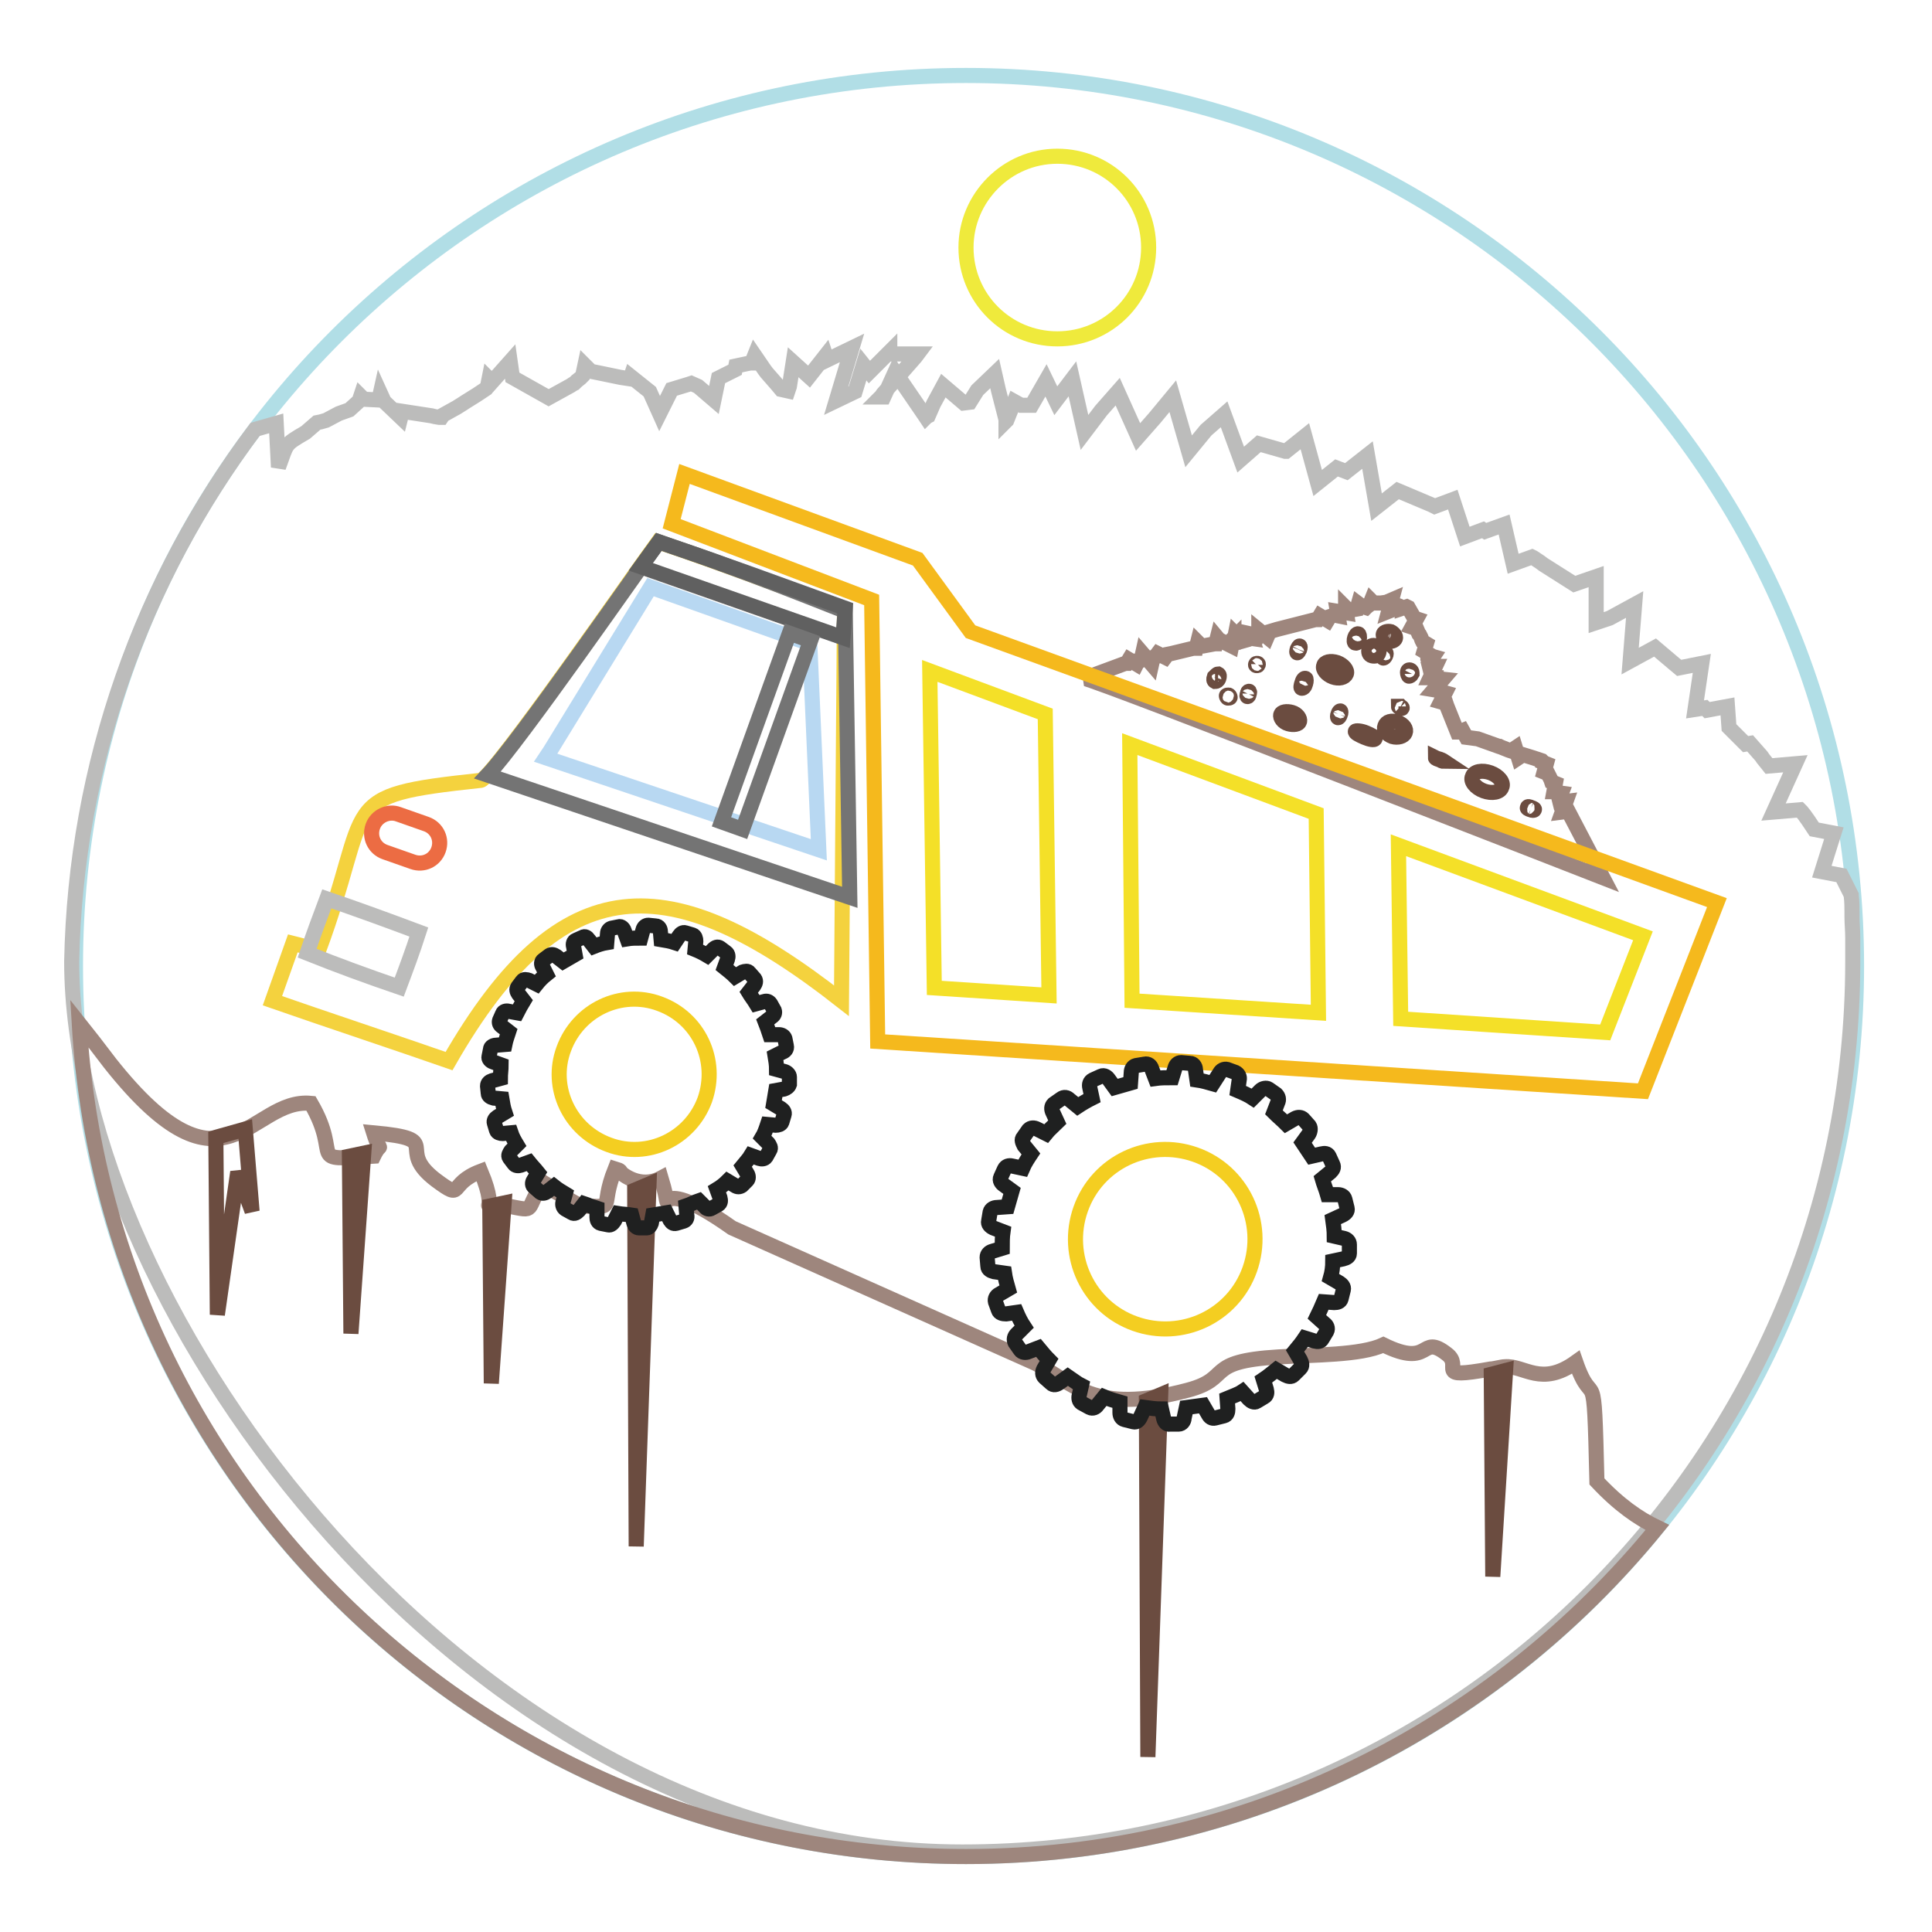 <?xml version="1.0" encoding="utf-8"?>
<!-- Svg Vector Icons : http://www.onlinewebfonts.com/icon -->
<!DOCTYPE svg PUBLIC "-//W3C//DTD SVG 1.1//EN" "http://www.w3.org/Graphics/SVG/1.1/DTD/svg11.dtd">
<svg version="1.1" xmlns="http://www.w3.org/2000/svg" xmlns:xlink="http://www.w3.org/1999/xlink" x="0px" y="0px" viewBox="0 0 256 256" enable-background="new 0 0 256 256" xml:space="preserve">
<g> <path stroke-width="2" fill-opacity="0" stroke="#b1dee6"  d="M128,10c65.2,0,118,52.8,118,118c0,65.2-52.8,118-118,118c-65.2,0-118-52.8-118-118C10,62.8,62.8,10,128,10 z"/> <path stroke-width="2" fill-opacity="0" stroke="#bcbcbb"  d="M33.8,56.9l2.8-0.8l0.3,5.8c1.2-3.2,0.7-2.9,3.6-4.6l1.5-1.3l0.5-0.1l0.7-0.2l1.7-0.9l1.4-0.5l1.1-1 l0.2-0.2l0.2-0.6l0.4,0.4l2,0.1l0.2-0.9l0.5,1.1l2.2,2.1l0.2-0.8l3.9,0.6l0.4,0.1l0.6,0.1l0.3,0l0.2-0.3l1.8-1l0.8-0.5l0.3-0.2 l1.6-1l1.2-0.8l0.2-0.3l0.2-1l0.4,0.4l2.4-2.7l0.3,2.1l4.8,2.7l2.9-1.6l0.3-0.2l0.2-0.1l0.3-0.3l0.5-0.4l0.3-0.3l0.3-1.4l0.8,0.8 l1,0.2l2.9,0.6l1.3,0.2l0.1-0.3l2.5,2l0,0l1.3,2.9l1.6-3.2l2.3-0.7l0.3-0.1l0.9,0.4l2.1,1.8l0.6-2.9l2.2-1.1l0.1-0.5l1.4-0.3 l0.5-0.1l0.2,0l0.4-1l1.3,1.9l0.3,0.4l1.4,1.6l0.5,0.6l0.9,0.2l0.2-0.6l0.5-3.2l2.1,1.9l2.2-2.8l0.2,0.6l3.3-1.6l-2.1,7l2.5-1.2 l1.1-3.6l0.8,1l1.3-1.3l0.6-0.6l0.8-0.8l0,0.3l3.7,0l-0.3,0.4l0,0l-4.3,4.9l-0.2,0.3l-0.1,0.1h0.1l0.3,0l1.5-3.3l2.6,3.8l1.3,1.9 l0.2,0.3l0.1-0.1l0.2-0.1l0.7-1.6l1.3-2.4l2.7,2.3l0.8-0.1l1-1.6l2.3-2.2l0.5,2.2l1,3.9l0,0.2l0.1-0.1l1-2.5l0.9,0.5l1.4,0l1.9-3.3 l1.3,2.7l2.2-2.9l1.6,7.1l2.2-2.9l2.2-2.5l2.7,6l2.2-2.5l2.4-2.9l2.1,7.3l2.3-2.8l2.4-2.1l2.2,6l2.4-2.1l3.5,1l0.1,0l2.5-2l1.7,6.2 l2.5-2l1.3,0.5l2.8-2.2l1.2,6.9l2.8-2.2l4.5,1.9l0.4,0.2l2.4-0.9l1.6,4.9l2.4-0.9l0.3,0.2l2.5-0.9l1.2,5.2l2.5-0.9l0.2,0.1l0.9,0.6 l0.4,0.3l4.1,2.6l2.9-1l0,6.1l1.8-0.6l3.3-1.8l-0.6,7.5l3.3-1.8l2.6,2.2l0.6,0.5l3-0.6l-0.9,6.1l1.3-0.2l0.3,0.3l2.7-0.5l0.2,2.8 l0.3,0.3l1.3,1.3l0.6,0.6l0.6-0.1l1.5,1.7l0.2,0.3l0.8,1l3.5-0.3l-2.9,6.4l3.5-0.3l0.2,0.2l0.4,0.5l0.5,0.7l0.8,1.2l2.6,0.5 l-1.6,5.1l2.6,0.5l0.3,0.6l0.1,0.2c0.3,0.6,0.6,1.2,0.9,1.8l0,0.1c0.1,0.8,0.1,1.6,0.1,2.3l0,0.1l0,0.4c0,0.9,0.1,1.8,0.1,2.8 l0,0.1v0l0,0c0,1,0,2,0,3c0,65.2-52.8,118-118,118c-65.2,0-118-72.1-118-118C10,101.3,18.9,76.7,33.8,56.9z"/> <path stroke-width="2" fill-opacity="0" stroke="#9e867d"  d="M219.6,202.4c-2.5-1.2-5.1-3-8-6.1c-0.4-17.1-0.4-8.9-2.8-15.8c-4.6,3.3-6.8,0.4-9.4,0.6 c-0.4,0-1.5,0.3-1.9,0.3c-7.8,1.4-3.5-0.3-5.8-2c-3.6-2.8-1.9,2-8.4-1.2c-3,1.4-9.1,1.3-13.9,1.6c-10,0.6-6,2.8-12,4.4 c-12.8,3.4-15.2-1.1-20.3-3.6l-40.1-17.9c-12-8.5-7.2,0.7-9.4-6.6c-2.8,1.5-5.2-0.6-5.3-0.7c-0.1-0.4-0.5-0.4-0.8-0.5 c-2.2,5.5,0.5,5-4.6,4.9l-4.2-2.4c-0.1-0.5-0.4-0.5-0.7-0.7c-2.6,3.7-0.7,3.9-4.7,3.1c-4.8-0.9-0.8,2.1-3.6-4.6 c-4.5,1.7-2.1,4-5.9,1.2c-5.7-4.3,1.4-5.4-8.3-6.3c1,3.2,1.1,0.8,0,3.1c-9.3,0.6-4,0.4-8.3-7c-8.1-0.8-11.3,14-26.6-5.3 c-1.6-2.1-2.9-3.8-4.1-5.3C14.1,197.2,65.4,246,128,246C164.9,246,197.9,229,219.6,202.4z"/> <path stroke-width="2" fill-opacity="0" stroke="#6b4c40"  d="M84.1,157.7l0.2,47.2l1.7-48L84.1,157.7z M151.9,185.6l0.2,47.2l1.7-48L151.9,185.6z"/> <path stroke-width="2" fill-opacity="0" stroke="#9e867d"  d="M143.7,89.9c1.4,0.1,68.7,26.4,68.7,26.4l-4.6-8.8l-0.8,0.1l0.5-1.4l-0.8,0.1l-0.1-0.4l0.3-0.8l-0.7-0.1 l-0.2-0.1l-0.1,0l0.2-1.1l-0.5-0.2l0,0l-0.1-0.3l-0.4-0.8l-0.5-0.2l0.3-1.1l-0.5-0.2l0-0.1l-0.1-0.1l-1.2-0.4l-1.3-0.4l-0.6,0.4 l-0.4-1.3l-0.6,0.4l-0.3-0.1l-1-0.4l-0.2-0.1l-0.1,0l-2.8-1l-1.5-0.2l-0.5-0.9l-0.5,0.2l-0.1,0l-0.1,0l-1.4-3.5l-0.1-0.3l-0.7-0.2 l0.6-1.2l-0.7-0.2l0,0l-0.2-0.1l-0.6-0.1l1.2-1.4l-0.9-0.1l0-0.1l-0.8,0l0.7-1.5l-0.8,0l-0.1-0.4l0.6-0.9l-0.7-0.2l0-0.1l0-0.1 l-0.5-0.3l0.3-1l-0.5-0.3l0,0l-0.1-0.2l-0.1-0.3l-0.1-0.2l-0.1-0.2l-0.1-0.1l-0.3-0.7l-0.6-0.2l0.6-1.1l-0.3-0.1l-0.8-1.4l-0.2-0.1 l-0.6,0.2l0-0.1l-0.2-0.1l-0.2-0.1l-0.3-0.1l-0.1,0.1l-0.2,0.2l-0.1,0.1l-0.2,0.2L184,81l0.4-1.5l-0.7,0.3l-0.7,0.1l-1,0l-0.3-0.3 l-0.2,0.5l-0.4,0.3l-0.1,0.1l-0.6-0.2L180,80l-0.2,0.7l-1.1,0.2l-0.3-0.3l-0.1-0.1l0,0.1v0l0.1,0.6l-1.2-0.2l0.1,0.6l-0.5-0.1 l-0.6,0.2l-0.3,0.5l-1-0.6l-0.3,0.5l-0.1,0l-0.1,0l-0.1,0l-5.1,1.3l-1,0.3l-0.3,0.7l-1.1-0.9l0,0.1l0,0l-0.2,0.6l-0.9-0.2l0.2,0.6 l-1.4-0.2l0.2,0.6l-0.9-0.9l-0.1-0.1l-0.1,0.5l0.5,0.6l-0.7,0.2l-0.1-0.1l0.2-0.6l0-0.1l-0.1,0.1l0,0.5l-0.1,0l-0.1,0.5l-1-0.5 l-0.1,0.5l0-0.1l-0.3-0.3l0-0.1l-0.5-0.6l-0.2,0.8l-0.1,0l-1.6,0.3l-0.2,0l-0.5-0.5l-0.2,0.8l0,0l-0.1,0l-0.2,0l-0.1,0l-2.9,0.7 l-0.5,0.1l-0.3,0.4l-1-0.5l-0.3,0.4l-0.1,0l-0.2,0.1l-0.2,0.9l-1.2-1.4l-0.2,0.9l-0.2,0.1l-0.1,0l-0.1,0l-0.2,0.4l-1-0.6l-0.3,0.5 l-0.2,0L143.7,89.9L143.7,89.9z"/> <path stroke-width="2" fill-opacity="0" stroke="#f4d23e"  d="M42.2,126c7.4-20,1.9-20.5,21.5-22.6c1.4,0,21-28.2,23.5-31.6c9.4,3.2,15.3,5.5,24.7,8.9l-0.4,51.9 c-22.7-17.8-37.1-18-52,8c-6-2.1-17.4-5.9-23.4-8c0.9-2.5,1.8-5.1,2.7-7.6C40,125.3,41.1,125.6,42.2,126L42.2,126z"/> <path stroke-width="2" fill-opacity="0" stroke="#747474"  d="M112.6,118.9l-48-16.2c4.1-4.3,20.4-27.8,22.7-30.9c2.2,0.8,4.4,1.5,6.6,2.3c7.2,2.6,11,4.1,18.1,6.9 L112.6,118.9z"/> <path stroke-width="2" fill-opacity="0" stroke="#f5b91d"  d="M90.7,62.8l30.9,11.3l7,9.6l98.9,35.9l-9.8,25l-101.4-6.6l-0.8-58.5L89,69.4L90.7,62.8z"/> <path stroke-width="2" fill-opacity="0" stroke="#f4e028"  d="M123.2,88.9l0.6,42l15.2,1l-0.5-37.3L123.2,88.9z M150,132.6l24.7,1.6l-0.3-26.4l-24.7-9.2L150,132.6z  M185.6,135l27.1,1.8l5-12.8l-32.4-12L185.6,135L185.6,135z"/> <path stroke-width="2" fill-opacity="0" stroke="#bcbcbb"  d="M40.7,126.3c4,1.6,8.1,3.1,12.2,4.5c0.9-2.4,1.8-4.8,2.6-7.3c-4-1.5-8.1-3-12.2-4.4 C42.4,121.5,41.5,123.9,40.7,126.3z"/> <path stroke-width="2" fill-opacity="0" stroke="#1f2020"  d="M160.7,143.6c-0.7-0.2-1.4-0.4-2.1-0.5l-0.2-1.4c0-0.4-0.3-0.8-0.7-0.8l-1.2-0.1c-0.4,0-0.7,0.3-0.8,0.7 l-0.4,1.3c-0.7,0-1.5,0-2.2,0.1l-0.5-1.3c-0.1-0.4-0.5-0.7-0.9-0.6l-1.2,0.2c-0.4,0.1-0.6,0.5-0.6,0.9l-0.1,1.4 c-0.7,0.2-1.4,0.4-2.1,0.6l-0.8-1.1c-0.2-0.3-0.6-0.6-1-0.4l-1.1,0.5c-0.4,0.2-0.5,0.6-0.4,1l0.3,1.4c-0.6,0.3-1.3,0.7-1.9,1.1 l-1.1-0.9c-0.3-0.3-0.7-0.4-1.1-0.1l-1,0.7c-0.3,0.3-0.3,0.7-0.1,1.1l0.6,1.3c-0.5,0.5-1.1,1-1.5,1.5l-1.2-0.6 c-0.4-0.2-0.8-0.2-1.1,0.1l-0.7,1c-0.3,0.3-0.1,0.7,0.1,1.1l0.9,1.1c-0.4,0.6-0.8,1.2-1.1,1.9l-1.4-0.3c-0.4-0.1-0.8,0-1,0.4 l-0.5,1.1c-0.2,0.4,0.1,0.8,0.4,1l1.1,0.8c-0.2,0.7-0.4,1.4-0.6,2.1l-1.4,0.1c-0.4,0-0.8,0.2-0.9,0.6l-0.2,1.2 c-0.1,0.4,0.2,0.7,0.6,0.9l1.3,0.5c-0.1,0.7-0.1,1.5-0.1,2.2l-1.3,0.4c-0.4,0.1-0.7,0.4-0.7,0.8l0.1,1.2c0,0.4,0.4,0.6,0.8,0.7 l1.4,0.2c0.1,0.7,0.3,1.4,0.5,2.1l-1.2,0.7c-0.4,0.2-0.6,0.6-0.5,1l0.4,1.1c0.1,0.4,0.6,0.5,1,0.5l1.4-0.2c0.3,0.7,0.6,1.3,1,1.9 l-1,1c-0.3,0.3-0.4,0.7-0.2,1.1l0.7,1c0.2,0.3,0.7,0.4,1.1,0.2l1.3-0.5c0.5,0.6,0.9,1.1,1.4,1.6l-0.7,1.2c-0.2,0.4-0.2,0.8,0.1,1.1 l0.9,0.8c0.3,0.3,0.7,0.2,1.1-0.1l1.1-0.8c0.6,0.4,1.2,0.9,1.8,1.2l-0.3,1.3c-0.1,0.4,0,0.8,0.3,1l1.1,0.6c0.4,0.2,0.8,0,1-0.3 l0.9-1.1c0.7,0.3,1.4,0.5,2.1,0.7l0,1.4c0,0.4,0.2,0.8,0.6,0.9l1.2,0.3c0.4,0.1,0.7-0.2,0.9-0.6l0.6-1.3c0.7,0.1,1.5,0.2,2.2,0.2 l0.3,1.3c0.1,0.4,0.4,0.8,0.8,0.7l1.2,0c0.4,0,0.7-0.4,0.7-0.8l0.3-1.4c0.7-0.1,1.4-0.2,2.2-0.3l0.7,1.2c0.2,0.4,0.5,0.6,0.9,0.5 l1.2-0.3c0.4-0.1,0.5-0.5,0.5-0.9l-0.1-1.4c0.7-0.3,1.4-0.5,2-0.9l0.9,1c0.3,0.3,0.7,0.5,1,0.3l1-0.6c0.4-0.2,0.4-0.6,0.3-1 l-0.4-1.3c0.6-0.4,1.2-0.9,1.7-1.3l1.2,0.7c0.4,0.2,0.8,0.3,1.1,0l0.9-0.9c0.3-0.3,0.2-0.7,0-1.1l-0.7-1.2c0.5-0.6,0.9-1.1,1.3-1.7 l1.3,0.4c0.4,0.1,0.8,0.1,1-0.3l0.6-1c0.2-0.4,0-0.8-0.3-1l-1-0.9c0.3-0.6,0.6-1.3,0.9-2l1.4,0.1c0.4,0,0.8-0.1,0.9-0.5l0.3-1.2 c0.1-0.4-0.2-0.7-0.5-0.9l-1.2-0.7c0.2-0.7,0.3-1.4,0.3-2.2l1.4-0.3c0.4-0.1,0.8-0.3,0.8-0.7l0-1.2c0-0.4-0.3-0.7-0.7-0.8l-1.3-0.3 c0-0.7-0.1-1.5-0.2-2.2l1.3-0.6c0.4-0.2,0.7-0.5,0.6-0.9l-0.3-1.2c-0.1-0.4-0.5-0.6-0.9-0.6l-1.4,0c-0.2-0.7-0.5-1.4-0.7-2.1 l1.1-0.9c0.3-0.3,0.5-0.6,0.3-1l-0.5-1.1c-0.2-0.4-0.6-0.4-1-0.3l-1.3,0.3c-0.4-0.6-0.8-1.2-1.2-1.8l0.8-1.1 c0.2-0.3,0.3-0.8,0.1-1.1l-0.8-0.9c-0.3-0.3-0.7-0.3-1.1-0.1l-1.2,0.7c-0.5-0.5-1.1-1-1.6-1.5l0.5-1.3c0.2-0.4,0.1-0.8-0.2-1.1 l-1-0.7c-0.3-0.2-0.8-0.1-1.1,0.2l-1,1c-0.6-0.4-1.3-0.7-2-1l0.2-1.4c0.1-0.4-0.1-0.8-0.5-1l-1.1-0.4c-0.4-0.1-0.8,0.1-1,0.5 L160.7,143.6L160.7,143.6z"/> <path stroke-width="2" fill-opacity="0" stroke="#f4ce21"  d="M158.4,153c-6.2-2.2-13,1-15.2,7.2s1,13,7.2,15.2c6.2,2.2,13-1,15.2-7.2C167.8,162,164.6,155.2,158.4,153z" /> <path stroke-width="2" fill-opacity="0" stroke="#1f2020"  d="M89.4,124.9c-0.6-0.2-1.2-0.3-1.8-0.4l-0.1-1.1c0-0.3-0.2-0.7-0.6-0.7l-1-0.1c-0.3,0-0.6,0.2-0.7,0.6 l-0.3,1.1c-0.6,0-1.2,0-1.8,0.1l-0.4-1.1c-0.1-0.3-0.4-0.6-0.7-0.5l-1,0.2c-0.3,0.1-0.5,0.4-0.5,0.7l-0.1,1.2 c-0.6,0.1-1.2,0.3-1.7,0.5l-0.7-0.9c-0.2-0.3-0.5-0.5-0.8-0.3l-0.9,0.4c-0.3,0.1-0.4,0.5-0.3,0.8l0.2,1.1c-0.5,0.3-1.1,0.6-1.6,0.9 l-0.9-0.7c-0.3-0.2-0.6-0.3-0.9-0.1l-0.8,0.6c-0.3,0.2-0.3,0.6-0.1,0.9l0.5,1c-0.5,0.4-0.9,0.8-1.3,1.3l-1-0.5 c-0.3-0.1-0.7-0.2-0.9,0.1l-0.6,0.8c-0.2,0.3-0.1,0.6,0.1,0.9l0.7,0.9c-0.3,0.5-0.6,1-0.9,1.6l-1.1-0.2c-0.3-0.1-0.7,0-0.8,0.3 l-0.4,0.9c-0.1,0.3,0,0.6,0.3,0.8l0.9,0.7c-0.2,0.6-0.4,1.2-0.5,1.7l-1.2,0.1c-0.3,0-0.7,0.2-0.7,0.5l-0.2,1 c-0.1,0.3,0.2,0.6,0.5,0.7l1.1,0.4c0,0.6-0.1,1.2-0.1,1.8l-1.1,0.3c-0.3,0.1-0.6,0.3-0.6,0.7l0.1,1c0,0.3,0.3,0.5,0.7,0.6l1.1,0.1 c0.1,0.6,0.2,1.2,0.4,1.8l-1,0.6c-0.3,0.2-0.5,0.5-0.4,0.8l0.3,1c0.1,0.3,0.5,0.4,0.8,0.4l1.1-0.1c0.2,0.6,0.5,1.1,0.8,1.6 l-0.8,0.8c-0.2,0.3-0.4,0.6-0.2,0.9l0.6,0.8c0.2,0.3,0.6,0.3,0.9,0.2l1.1-0.4c0.4,0.5,0.8,0.9,1.2,1.4l-0.6,1 c-0.2,0.3-0.2,0.7,0.1,0.9l0.8,0.7c0.3,0.2,0.6,0.1,0.9-0.1l0.9-0.7c0.5,0.4,1,0.7,1.5,1l-0.3,1.1c-0.1,0.3,0,0.7,0.3,0.9l0.9,0.5 c0.3,0.2,0.6,0,0.9-0.3l0.7-0.9c0.3,0.1,0.6,0.2,0.8,0.3c0.3,0.1,0.6,0.2,0.9,0.3l0,1.2c0,0.3,0.1,0.7,0.5,0.8l1,0.2 c0.3,0.1,0.6-0.2,0.8-0.5l0.5-1c0.6,0.1,1.2,0.1,1.8,0.2l0.3,1.1c0.1,0.3,0.3,0.6,0.7,0.6l1,0c0.3,0,0.5-0.3,0.6-0.6l0.2-1.1 c0.6-0.1,1.2-0.2,1.8-0.3l0.5,1c0.2,0.3,0.4,0.5,0.8,0.4l1-0.3c0.3-0.1,0.5-0.4,0.4-0.8l-0.1-1.2c0.6-0.2,1.1-0.5,1.7-0.7l0.8,0.8 c0.2,0.3,0.6,0.4,0.9,0.2l0.9-0.5c0.3-0.2,0.3-0.5,0.2-0.9l-0.4-1.1c0.5-0.3,1-0.7,1.4-1.1l1,0.6c0.3,0.2,0.6,0.2,0.9,0l0.7-0.7 c0.2-0.2,0.2-0.6,0-0.9l-0.6-1c0.4-0.5,0.8-0.9,1.1-1.4l1.1,0.4c0.3,0.1,0.7,0.1,0.9-0.2l0.5-0.9c0.2-0.3,0-0.6-0.2-0.9l-0.8-0.8 c0.3-0.5,0.5-1.1,0.7-1.7l1.1,0.1c0.3,0,0.7-0.1,0.8-0.4l0.3-1c0.1-0.3-0.1-0.6-0.4-0.8l-1-0.6c0.1-0.6,0.2-1.2,0.3-1.8l1.1-0.2 c0.3-0.1,0.6-0.3,0.7-0.6l0-1c0-0.3-0.3-0.6-0.6-0.7l-1.1-0.3c0-0.6-0.1-1.2-0.2-1.8l1-0.5c0.3-0.1,0.6-0.4,0.5-0.8l-0.2-1 c-0.1-0.3-0.4-0.5-0.8-0.5l-1.2,0c-0.2-0.6-0.4-1.2-0.6-1.7l0.9-0.7c0.3-0.2,0.4-0.5,0.3-0.8l-0.5-0.9c-0.2-0.3-0.5-0.4-0.8-0.3 l-1.1,0.3c-0.3-0.5-0.7-1-1-1.5l0.7-0.9c0.2-0.3,0.3-0.6,0.1-0.9l-0.7-0.8c-0.2-0.3-0.6-0.2-0.9-0.1l-1,0.6 c-0.4-0.4-0.9-0.8-1.4-1.2l0.4-1.1c0.1-0.3,0.1-0.7-0.2-0.9l-0.8-0.6c-0.3-0.2-0.6-0.1-0.9,0.2l-0.8,0.8c-0.5-0.3-1.1-0.6-1.6-0.8 l0.1-1.1c0-0.3-0.1-0.7-0.4-0.8l-1-0.3c-0.3-0.1-0.6,0.1-0.8,0.4L89.4,124.9z"/> <path stroke-width="2" fill-opacity="0" stroke="#f4ce21"  d="M87.4,133c-5.1-1.9-10.8,0.8-12.7,6c-1.9,5.1,0.8,10.8,6,12.7c5.1,1.9,10.8-0.8,12.7-6 C95.2,140.5,92.6,134.9,87.4,133z"/> <path stroke-width="2" fill-opacity="0" stroke="#606060"  d="M111.7,84.5l-26.8-9.4l2.4-3.3c9.4,3.2,15.3,5.4,24.7,8.8L111.7,84.5z"/> <path stroke-width="2" fill-opacity="0" stroke="#b8d8f2"  d="M108.5,112.6l-1.2-27.3l-21.1-7.5L72.9,99.5l-0.6,0.9L108.5,112.6z"/> <path stroke-width="2" fill-opacity="0" stroke="#747474"  d="M104.6,83.9l2.8,1l-9,25l-2.8-1L104.6,83.9z"/> <path stroke-width="2" fill-opacity="0" stroke="#ec6c43"  d="M52.8,107.9l3.7,1.3c1.4,0.5,2.1,2,1.6,3.4c-0.5,1.4-2,2.1-3.4,1.6l-3.7-1.3c-1.4-0.5-2.1-2-1.6-3.4 C49.9,108.1,51.5,107.4,52.8,107.9z"/> <path stroke-width="2" fill-opacity="0" stroke="#6b4c40"  d="M177.2,87.8c0.8,0.3,1.4,1,1.2,1.5c-0.2,0.5-1,0.7-1.8,0.4c-0.8-0.3-1.4-1-1.2-1.5 C175.5,87.7,176.3,87.5,177.2,87.8L177.2,87.8z M172.2,85.6c0.1,0,0.1,0.2,0,0.5c-0.1,0.2-0.2,0.4-0.3,0.4c-0.1,0-0.1-0.2,0-0.5 C172,85.8,172.1,85.6,172.2,85.6L172.2,85.6z M180,84c-0.2-0.1-0.4,0.2-0.5,0.5c-0.1,0.3-0.1,0.7,0.1,0.7c0.2,0.1,0.4-0.2,0.5-0.5 C180.2,84.4,180.1,84,180,84L180,84z M184.3,83.7c0.4,0.2,0.7,0.6,0.6,0.9c-0.1,0.3-0.6,0.5-1,0.3c-0.4-0.2-0.7-0.6-0.6-0.9 C183.4,83.7,183.9,83.6,184.3,83.7z M171.2,94.4c0.7,0.2,1.1,0.8,1,1.2c-0.1,0.4-0.8,0.5-1.5,0.3c-0.7-0.2-1.1-0.8-1-1.2 C169.8,94.3,170.5,94.2,171.2,94.4z M161.4,89.3c0.2,0.1,0.2,0.3,0.1,0.6c-0.1,0.3-0.3,0.4-0.5,0.4c-0.2-0.1-0.2-0.3-0.1-0.6 C161.1,89.5,161.3,89.3,161.4,89.3z M166.6,87.9c0.1,0,0.2,0.1,0.1,0.2c0,0.1-0.1,0.1-0.2,0.1c-0.1,0-0.2-0.1-0.1-0.2 C166.4,87.9,166.5,87.9,166.6,87.9z M182.3,85.6c0.4,0.1,0.5,0.5,0.4,0.9v0c-0.1,0.4-0.5,0.5-0.9,0.4c0,0,0,0,0,0 c-0.4-0.1-0.5-0.5-0.4-0.9C181.5,85.6,181.9,85.4,182.3,85.6z M183.6,86.5c0.1,0,0.1,0.2,0,0.4c-0.1,0.2-0.2,0.3-0.3,0.3 c-0.1,0-0.1-0.2,0-0.4C183.4,86.6,183.5,86.5,183.6,86.5z M186.9,88.8c0.2,0.1,0.2,0.3,0.2,0.5c-0.1,0.2-0.3,0.3-0.4,0.3 s-0.2-0.3-0.2-0.5C186.5,88.8,186.7,88.7,186.9,88.8z M202.9,107c0.3,0.1,0.5,0.2,0.4,0.3c0,0.1-0.3,0.1-0.5,0 c-0.3-0.1-0.5-0.2-0.4-0.3C202.4,106.8,202.7,106.9,202.9,107z M197.5,102.4c1.1,0.4,1.8,1.3,1.5,1.9c-0.2,0.7-1.3,0.9-2.4,0.5 c-1.1-0.4-1.8-1.3-1.5-1.9C195.3,102.2,196.4,102,197.5,102.4z M190.8,100.6c0.3,0.1,0.6,0.3,0.6,0.3c0,0-0.3,0-0.6-0.2 c-0.3-0.1-0.6-0.2-0.6-0.3C190.2,100.4,190.4,100.5,190.8,100.6z M177.6,94.2c0.1,0,0.1,0.3,0,0.5c-0.1,0.3-0.2,0.4-0.3,0.4 c-0.1,0-0.1-0.3,0-0.5C177.4,94.3,177.5,94.2,177.6,94.2L177.6,94.2z M185.6,93.6c0.1,0.1,0.2,0.1,0.2,0.2c0,0.1-0.1,0.1-0.3,0 c-0.1-0.1-0.2-0.1-0.2-0.2C185.3,93.6,185.4,93.6,185.6,93.6z M185.2,95.7c0.8,0.3,1.2,0.9,1,1.4c-0.2,0.5-1,0.7-1.7,0.5 c-0.8-0.3-1.2-0.9-1-1.4C183.7,95.6,184.4,95.4,185.2,95.7z M181,97.1c0.7,0.3,1.3,0.6,1.2,0.8c-0.1,0.2-0.7,0.1-1.4-0.2 s-1.3-0.6-1.2-0.8C179.6,96.8,180.3,96.8,181,97.1z M162.8,92.1c0.1,0,0.2,0.2,0.2,0.3c0,0.1-0.2,0.1-0.3,0.1 c-0.1,0-0.2-0.2-0.2-0.3C162.5,92.1,162.7,92.1,162.8,92.1z M165.5,91.6c-0.1,0-0.2,0.1-0.2,0.3c-0.1,0.2-0.1,0.4,0,0.4 c0.1,0,0.2-0.1,0.2-0.3C165.6,91.8,165.6,91.6,165.5,91.6z M173,89.9c0.1,0,0.1,0.4,0,0.7c-0.1,0.4-0.3,0.6-0.5,0.6s-0.1-0.4,0-0.7 C172.6,90.1,172.8,89.8,173,89.9z M28.6,150.7l0.2,23.5l2.7-18.9l1.9,5.2l-0.9-10.9L28.6,150.7z M46.3,153.2l0.2,23.5l1.7-23.9 L46.3,153.2z M64.9,159.8l0.2,23.5l1.7-23.9L64.9,159.8z M197.6,182.1l0.2,26.8l1.7-27.3L197.6,182.1z"/> <path stroke-width="2" fill-opacity="0" stroke="#efea3c"  d="M140.1,20.7c6.7,0,12.1,5.4,12.1,12.1c0,6.7-5.4,12.1-12.1,12.1c-6.7,0-12.1-5.4-12.1-12.1 C128,26.2,133.4,20.7,140.1,20.7z"/></g>
</svg>